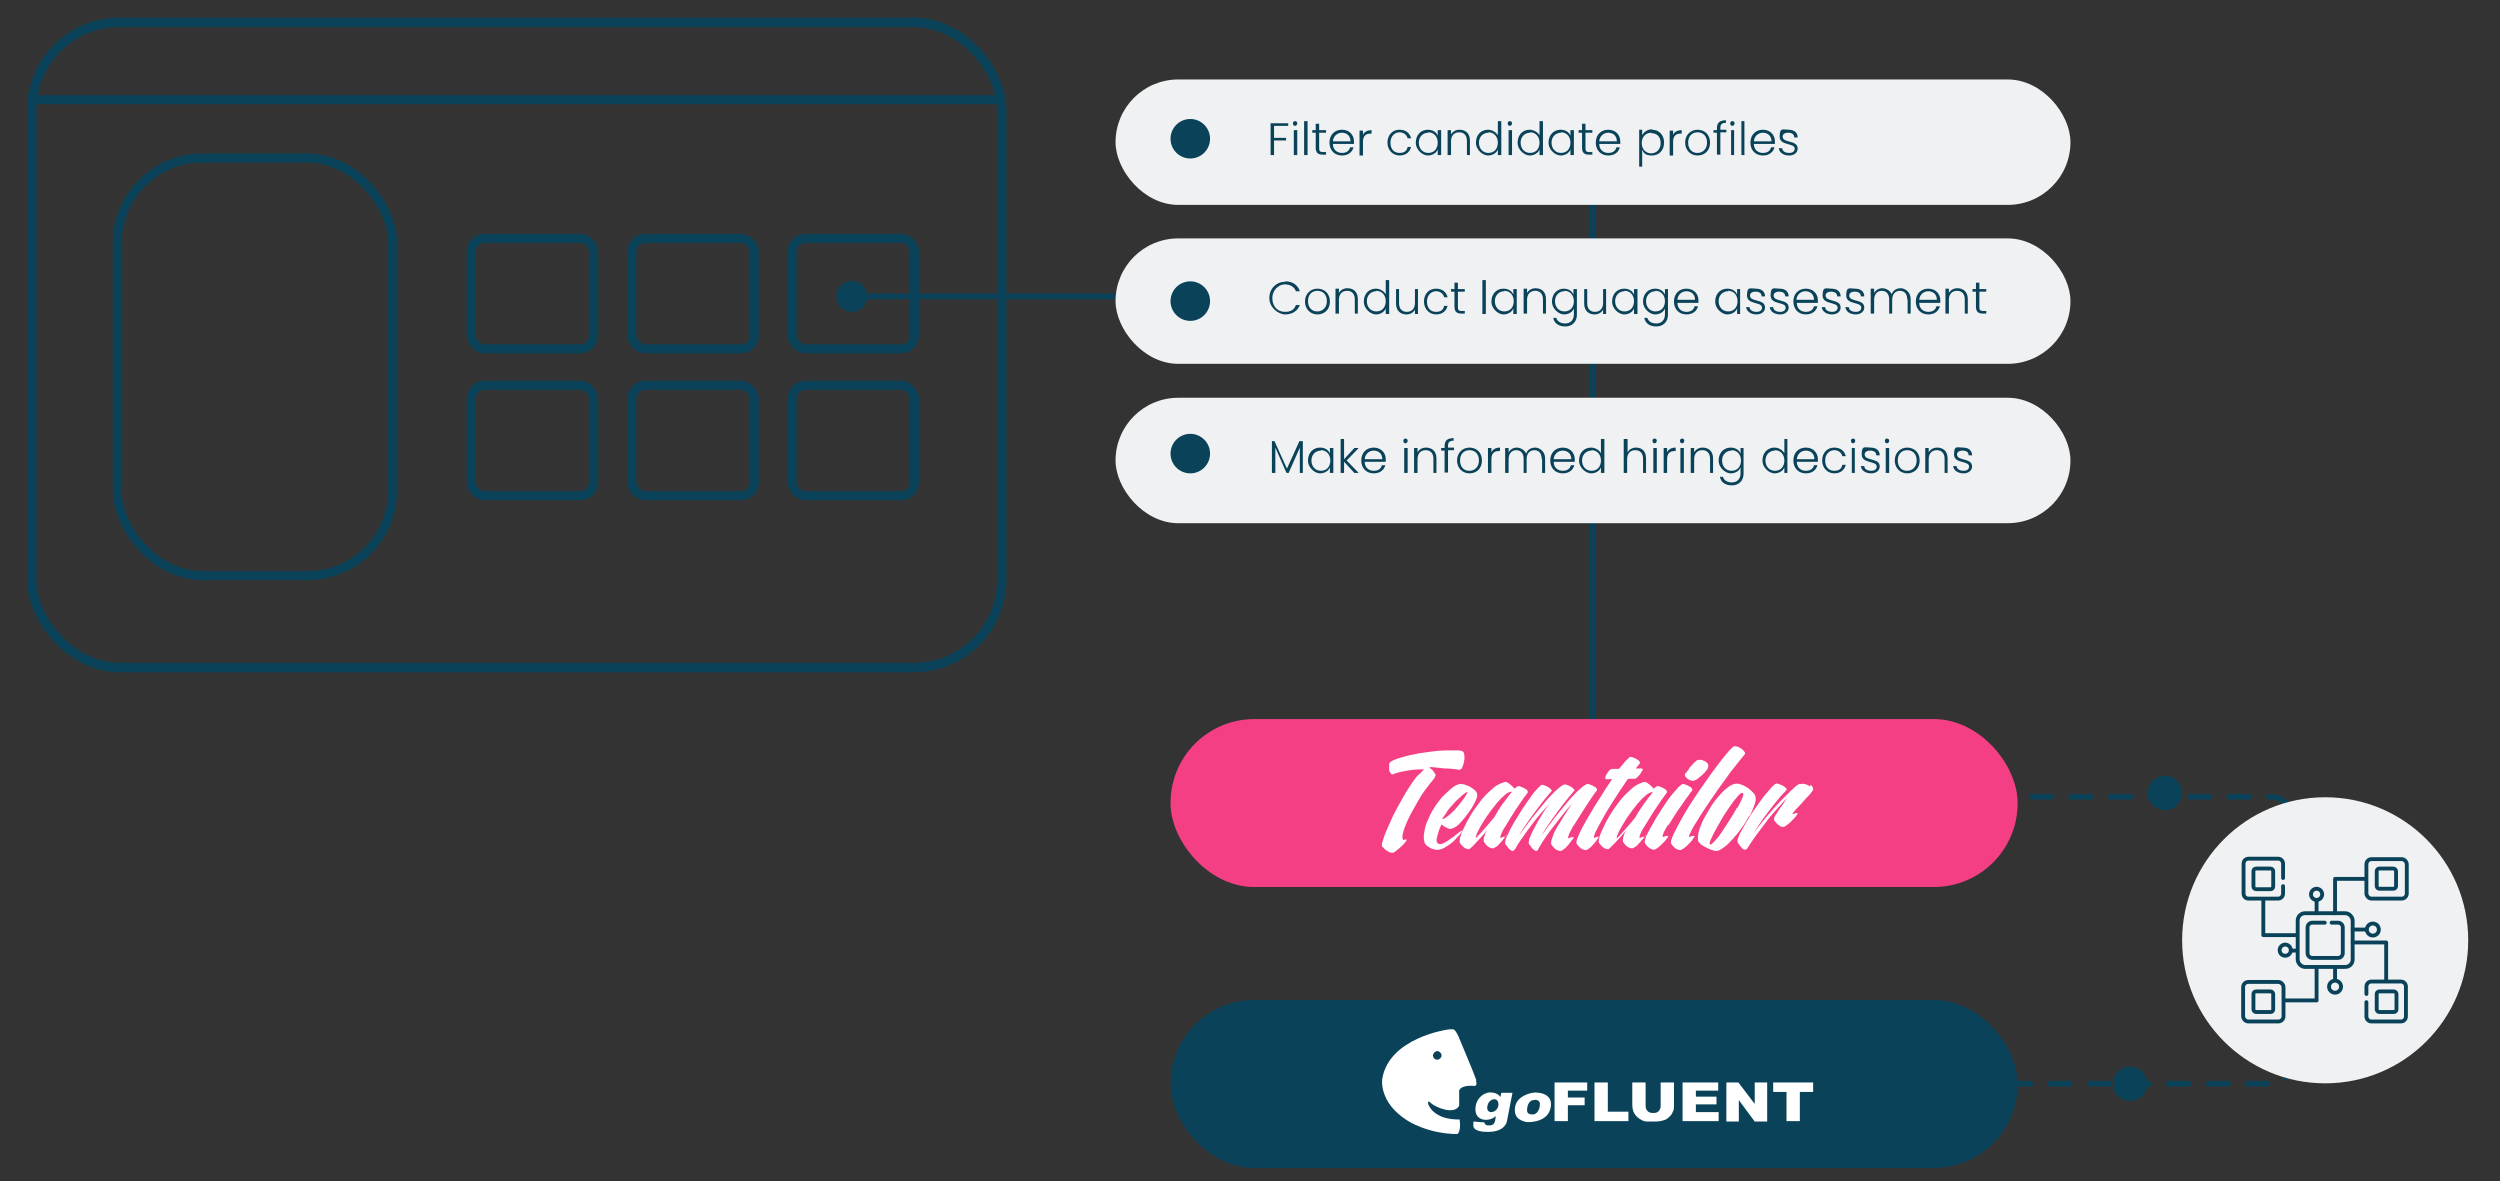 <?xml version="1.0" encoding="UTF-8"?>
<svg id="Layer_1" data-name="Layer 1" xmlns="http://www.w3.org/2000/svg" version="1.1" viewBox="0 0 582 275">
  <rect x="0" y="0" width="582" height="275" fill="#333333" stroke="none"/>
  <defs>
    <style>
      .cls-1 {
        fill: #eff1f2;
      }

      .cls-1, .cls-2, .cls-3, .cls-4 {
        stroke-width: 0px;
      }

      .cls-5 {
        stroke-width: 1.3px;
      }

      .cls-5, .cls-6, .cls-7, .cls-8, .cls-9, .cls-10, .cls-11 {
        fill: none;
        stroke: #0a4259;
      }

      .cls-5, .cls-6, .cls-7, .cls-11 {
        stroke-linecap: round;
        stroke-linejoin: round;
      }

      .cls-2 {
        fill: #f43f85;
      }

      .cls-6, .cls-7 {
        stroke-width: 1.3px;
      }

      .cls-7 {
        stroke-dasharray: 0 0 4.6 4.6;
      }

      .cls-8 {
        stroke-width: 2.1px;
      }

      .cls-8, .cls-9, .cls-10 {
        stroke-miterlimit: 10;
      }

      .cls-9 {
        stroke-width: 2.1px;
      }

      .cls-3 {
        fill: #fff;
      }

      .cls-10 {
        stroke-width: 2.2px;
      }

      .cls-4 {
        fill: #0a4259;
      }

      .cls-11 {
        stroke-width: .9px;
      }
    </style>
  </defs>
  <line class="cls-5" x1="370.8" y1="33.8" x2="370.8" y2="186.7"/>
  <line class="cls-5" x1="198.3" y1="69" x2="422.9" y2="69"/>
  <rect class="cls-4" x="272.5" y="232.8" width="197.2" height="39.1" rx="19.5" ry="19.5"/>
  <circle class="cls-4" cx="504" cy="184.6" r="4"/>
  <circle class="cls-4" cx="495.9" cy="252.3" r="4"/>
  <g>
    <line class="cls-6" x1="438.4" y1="185.5" x2="440.7" y2="185.5"/>
    <path class="cls-7" d="M445.4,185.5h83.3c2.7,0,4.8,2.2,4.8,4.8v57.2c0,2.7-2.2,4.8-4.8,4.8h-102"/>
    <line class="cls-6" x1="424.4" y1="252.3" x2="422" y2="252.3"/>
  </g>
  <circle class="cls-1" cx="541.3" cy="218.9" r="33.3"/>
  <g>
    <g>
      <path class="cls-3" d="M361.9,252h7.6v1.9h-4.5v1.6h3.9v1.8h-3.9v3.7h-3.1v-9.1Z"/>
      <path class="cls-3" d="M371.2,252h3.1v6.8h4.8v2.2h-7.9v-9.1Z"/>
      <path class="cls-3" d="M386.6,252h3.1v5.4c0,.5,0,1-.3,1.5-.2.5-.5.9-.9,1.2-.4.4-.8.6-1.2.7-.6.2-1.3.3-2.2.3s-1,0-1.6,0c-.6,0-1.1-.2-1.4-.4-.4-.2-.7-.4-1.1-.8-.3-.3-.5-.7-.7-1-.2-.6-.3-1.1-.3-1.5v-5.4h3.1v5.5c0,.5.2.9.5,1.2.3.3.7.4,1.3.4s.9-.1,1.2-.4c.3-.3.5-.7.5-1.2v-5.5Z"/>
      <path class="cls-3" d="M391.7,252h8.3v1.9h-5.2v1.4h4.8v1.8h-4.8v1.8h5.3v2.1h-8.4v-9.1Z"/>
      <path class="cls-3" d="M401.8,252h2.9l3.8,5v-5h2.9v9.1h-2.9l-3.7-5v5h-2.9v-9.1Z"/>
      <path class="cls-3" d="M412.7,252h9.4v2.2h-3.1v6.8h-3.1v-6.8h-3.1v-2.2Z"/>
    </g>
    <path class="cls-3" d="M349.5,254.4l-.2,1c-.2-.3-.7-1-2.3-1.1-1.7,0-3.3,1.5-3.5,3.4-.2,1.9.7,2.9,2.3,3,1.7,0,2.4-.9,2.4-.9-.1,1.8-.5,2.2-1.6,2.2-1.1,0-1-.7-1-.7l-2.6-.2v1.1s0,1.3,3.2,1.3c4.2.1,4.6-2.4,4.6-2.4l1.3-6.7h-2.5ZM348.6,258c-.4.7-1.3,1.1-1.9.8-.6-.3-.6-1.2-.2-2,.4-.7,1.2-1.1,1.8-.8.6.3.7,1.3.3,2Z"/>
    <path class="cls-3" d="M356.8,254.4s-3.7.5-4.1,3.4c-.4,2.9,2,3.2,2.6,3.4.7.1,5.1.1,5.7-3.4.7-3.5-3.4-3.6-4.2-3.4ZM357.1,259.4s-1.5.3-1.6-.8c0-2.5,1.5-2.5,1.5-2.5,1.4-.3,1.5.8,1.5.8,0,2.1-1.3,2.5-1.3,2.5Z"/>
    <path class="cls-3" d="M343.7,251.5c-.4-1.3-4.2-10.3-4.2-10.3,0,0-.6-1.3-1-1.5-.4-.2-1.6,0-1.6,0,0,0-13.5,1.9-15.1,11.4,0,0-1,5.5,5.9,9.8,0,0,4.7,3.1,11.6,3.1,0,0,.9-.6.5-3.4,0,0-5.6.4-7.3-3.5,0,0-.3-1.3.6-.3,1,.9,5.4,2.9,6.6.6v-3.2c-.1,0-.2-1.7,3.6-1.4,0,0,.7,0,.3-1.2ZM334.6,246.7c-.6,0-1-.5-1-1s.5-1,1-1,1,.5,1,1-.5,1-1,1Z"/>
  </g>
  <rect class="cls-2" x="272.5" y="167.4" width="197.2" height="39.1" rx="19.5" ry="19.5"/>
  <rect class="cls-10" x="7.4" y="5.2" width="225.8" height="150.2" rx="20.4" ry="20.4"/>
  <line class="cls-9" x1="7.4" y1="23.2" x2="233.2" y2="23.2"/>
  <rect class="cls-9" x="109.7" y="55.5" width="28.5" height="25.7" rx="3.1" ry="3.1"/>
  <rect class="cls-8" x="27.3" y="36.8" width="64.1" height="97.2" rx="19.8" ry="19.8"/>
  <rect class="cls-9" x="109.7" y="89.7" width="28.5" height="25.7" rx="3.1" ry="3.1"/>
  <rect class="cls-9" x="147.1" y="55.5" width="28.5" height="25.7" rx="3.1" ry="3.1"/>
  <rect class="cls-9" x="147.1" y="89.7" width="28.5" height="25.7" rx="3.1" ry="3.1"/>
  <rect class="cls-9" x="184.4" y="55.5" width="28.5" height="25.7" rx="3.1" ry="3.1"/>
  <rect class="cls-9" x="184.4" y="89.7" width="28.5" height="25.7" rx="3.1" ry="3.1"/>
  <circle class="cls-4" cx="198.3" cy="69" r="3.6"/>
  <rect class="cls-1" x="259.7" y="18.5" width="222.3" height="29.2" rx="14.6" ry="14.6"/>
  <rect class="cls-1" x="259.7" y="55.5" width="222.3" height="29.2" rx="14.6" ry="14.6"/>
  <circle class="cls-4" cx="277.1" cy="32.3" r="4.6"/>
  <rect class="cls-1" x="259.7" y="92.6" width="222.3" height="29.2" rx="14.6" ry="14.6"/>
  <g>
    <path class="cls-4" d="M295.9,102.7h.8l2.9,6.4,2.9-6.4h.8v7.4h-.7v-5.9l-2.6,5.9h-.5l-2.6-5.9v5.9h-.8v-7.4Z"/>
    <path class="cls-4" d="M307.3,104.2c1.2,0,2,.6,2.3,1.4v-1.3h.8v5.8h-.8v-1.3c-.3.8-1.2,1.4-2.3,1.4s-2.8-1.2-2.8-3,1.2-3,2.8-3ZM307.5,104.9c-1.2,0-2.2.9-2.2,2.3s.9,2.4,2.2,2.4,2.2-.9,2.2-2.4-1-2.4-2.2-2.4Z"/>
    <path class="cls-4" d="M312.1,102.2h.8v4.7l2.4-2.6h1l-2.8,2.9,2.8,2.9h-1l-2.4-2.6v2.6h-.8v-7.9Z"/>
    <path class="cls-4" d="M319.8,110.2c-1.7,0-2.9-1.2-2.9-3s1.2-3,2.9-3,2.8,1.2,2.8,2.7,0,.4,0,.6h-4.9c0,1.4,1,2.1,2.1,2.1s1.7-.5,1.9-1.3h.8c-.3,1.1-1.2,1.9-2.7,1.9ZM317.7,106.9h4.1c0-1.4-1-2-2-2s-2,.7-2.1,2Z"/>
    <path class="cls-4" d="M326.7,102.6c0-.3.2-.5.5-.5s.5.2.5.5-.2.6-.5.6-.5-.2-.5-.6ZM326.9,104.3h.8v5.8h-.8v-5.8Z"/>
    <path class="cls-4" d="M333.7,106.8c0-1.3-.7-2-1.8-2s-1.9.7-1.9,2.1v3.2h-.8v-5.8h.8v1c.4-.7,1.1-1.1,2-1.1,1.3,0,2.4.8,2.4,2.5v3.4h-.7v-3.3Z"/>
    <path class="cls-4" d="M336.3,104.9h-.8v-.6h.8v-.4c0-1.3.6-1.9,2.1-1.9v.6c-1,0-1.3.4-1.3,1.2v.4h1.4v.6h-1.4v5.2h-.8v-5.2Z"/>
    <path class="cls-4" d="M342.1,110.2c-1.6,0-2.9-1.2-2.9-3s1.3-3,2.9-3,2.9,1.1,2.9,3-1.3,3-2.9,3ZM342.1,109.6c1.1,0,2.2-.8,2.2-2.4s-1-2.4-2.2-2.4-2.2.8-2.2,2.4,1,2.4,2.1,2.4Z"/>
    <path class="cls-4" d="M347.2,110.1h-.8v-5.8h.8v1c.3-.7,1-1.1,2-1.1v.8h-.2c-1,0-1.8.4-1.8,1.9v3.3Z"/>
    <path class="cls-4" d="M358.9,106.8c0-1.3-.7-2-1.7-2s-1.8.7-1.8,2.1v3.2h-.7v-3.3c0-1.3-.7-2-1.7-2s-1.8.7-1.8,2.1v3.2h-.8v-5.8h.8v1c.4-.7,1.1-1.1,1.9-1.1s1.8.5,2.2,1.4c.3-1,1.2-1.4,2.1-1.4s2.3.8,2.3,2.5v3.4h-.7v-3.3Z"/>
    <path class="cls-4" d="M363.8,110.2c-1.7,0-2.9-1.2-2.9-3s1.2-3,2.9-3,2.8,1.2,2.8,2.7,0,.4,0,.6h-4.9c0,1.4,1,2.1,2.1,2.1s1.7-.5,1.9-1.3h.8c-.3,1.1-1.2,1.9-2.7,1.9ZM361.7,106.9h4.1c0-1.4-1-2-2-2s-2,.7-2.1,2Z"/>
    <path class="cls-4" d="M370.4,104.2c1,0,1.9.6,2.3,1.3v-3.3h.8v7.9h-.8v-1.3c-.3.8-1.2,1.4-2.3,1.4s-2.8-1.2-2.8-3,1.2-3,2.8-3ZM370.5,104.9c-1.2,0-2.2.9-2.2,2.3s.9,2.4,2.2,2.4,2.2-.9,2.2-2.4-1-2.4-2.2-2.4Z"/>
    <path class="cls-4" d="M378.1,102.2h.8v3.1c.4-.7,1.1-1.1,2-1.1,1.3,0,2.3.8,2.3,2.5v3.4h-.7v-3.3c0-1.3-.7-2-1.8-2s-1.9.7-1.9,2.1v3.2h-.8v-7.9Z"/>
    <path class="cls-4" d="M384.7,102.6c0-.3.2-.5.5-.5s.5.2.5.5-.2.6-.5.6-.5-.2-.5-.6ZM384.9,104.3h.8v5.8h-.8v-5.8Z"/>
    <path class="cls-4" d="M388.1,110.1h-.8v-5.8h.8v1c.3-.7,1-1.1,2-1.1v.8h-.2c-1,0-1.8.4-1.8,1.9v3.3Z"/>
    <path class="cls-4" d="M391.1,102.6c0-.3.2-.5.5-.5s.5.2.5.5-.2.6-.5.6-.5-.2-.5-.6ZM391.2,104.3h.8v5.8h-.8v-5.8Z"/>
    <path class="cls-4" d="M398.1,106.8c0-1.3-.7-2-1.8-2s-1.9.7-1.9,2.1v3.2h-.8v-5.8h.8v1c.4-.7,1.1-1.1,2-1.1,1.3,0,2.4.8,2.4,2.5v3.4h-.7v-3.3Z"/>
    <path class="cls-4" d="M402.9,104.2c1.2,0,2,.6,2.3,1.4v-1.3h.7v6c0,1.6-1.1,2.7-2.7,2.7s-2.6-.8-2.8-2h.7c.2.8,1,1.3,2.1,1.3s2-.7,2-2.1v-1.4c-.3.8-1.2,1.4-2.3,1.4s-2.8-1.2-2.8-3,1.2-3,2.8-3ZM403.1,104.9c-1.2,0-2.2.9-2.2,2.3s.9,2.4,2.2,2.4,2.2-.9,2.2-2.4-1-2.4-2.2-2.4Z"/>
    <path class="cls-4" d="M413.1,104.2c1,0,1.9.6,2.3,1.3v-3.3h.7v7.9h-.7v-1.3c-.3.8-1.2,1.4-2.3,1.4s-2.8-1.2-2.8-3,1.2-3,2.8-3ZM413.2,104.9c-1.2,0-2.2.9-2.2,2.3s.9,2.4,2.2,2.4,2.2-.9,2.2-2.4-1-2.4-2.2-2.4Z"/>
    <path class="cls-4" d="M420.4,110.2c-1.7,0-2.9-1.2-2.9-3s1.2-3,2.9-3,2.8,1.2,2.8,2.7,0,.4,0,.6h-4.9c0,1.4,1,2.1,2.1,2.1s1.7-.5,1.9-1.3h.8c-.3,1.1-1.2,1.9-2.7,1.9ZM418.3,106.9h4.1c0-1.4-1-2-2-2s-2,.7-2.1,2Z"/>
    <path class="cls-4" d="M427,104.2c1.5,0,2.4.8,2.7,2h-.8c-.2-.8-.9-1.4-1.9-1.4s-2.1.8-2.1,2.4.9,2.4,2.1,2.4,1.7-.5,1.9-1.4h.8c-.3,1.2-1.2,2-2.7,2s-2.8-1.2-2.8-3,1.2-3,2.8-3Z"/>
    <path class="cls-4" d="M430.9,102.6c0-.3.2-.5.5-.5s.5.2.5.5-.2.6-.5.6-.5-.2-.5-.6ZM431.1,104.3h.7v5.8h-.7v-5.8Z"/>
    <path class="cls-4" d="M435.6,110.2c-1.3,0-2.3-.7-2.4-1.7h.8c0,.6.6,1.1,1.6,1.1s1.3-.5,1.3-1c0-1.4-3.5-.6-3.5-2.8s.8-1.6,2.1-1.6,2.1.7,2.1,1.8h-.8c0-.7-.5-1.1-1.4-1.1s-1.3.4-1.3.9c0,1.6,3.5.7,3.5,2.8,0,.9-.8,1.6-2,1.6Z"/>
    <path class="cls-4" d="M438.8,102.6c0-.3.2-.5.5-.5s.5.2.5.5-.2.6-.5.6-.5-.2-.5-.6ZM439,104.3h.8v5.8h-.8v-5.8Z"/>
    <path class="cls-4" d="M444,110.2c-1.6,0-2.9-1.2-2.9-3s1.3-3,2.9-3,2.9,1.1,2.9,3-1.3,3-2.9,3ZM444,109.6c1.1,0,2.2-.8,2.2-2.4s-1-2.4-2.2-2.4-2.2.8-2.2,2.4,1,2.4,2.1,2.4Z"/>
    <path class="cls-4" d="M452.7,106.8c0-1.3-.7-2-1.8-2s-1.9.7-1.9,2.1v3.2h-.8v-5.8h.8v1c.4-.7,1.1-1.1,2-1.1,1.3,0,2.4.8,2.4,2.5v3.4h-.7v-3.3Z"/>
    <path class="cls-4" d="M457.1,110.2c-1.3,0-2.3-.7-2.4-1.7h.8c0,.6.6,1.1,1.6,1.1s1.3-.5,1.3-1c0-1.4-3.5-.6-3.5-2.8s.8-1.6,2.1-1.6,2.1.7,2.1,1.8h-.8c0-.7-.5-1.1-1.4-1.1s-1.3.4-1.3.9c0,1.6,3.5.7,3.5,2.8,0,.9-.8,1.6-2,1.6Z"/>
  </g>
  <circle class="cls-4" cx="277.1" cy="70.1" r="4.6"/>
  <circle class="cls-4" cx="277.1" cy="105.6" r="4.6"/>
  <g>
    <path class="cls-4" d="M295.9,28.7h4v.6h-3.3v2.8h2.8v.6h-2.8v3.4h-.8v-7.5Z"/>
    <path class="cls-4" d="M301,28.7c0-.3.2-.5.5-.5s.5.2.5.5-.2.6-.5.6-.5-.2-.5-.6ZM301.2,30.3h.8v5.8h-.8v-5.8Z"/>
    <path class="cls-4" d="M303.6,28.2h.8v7.9h-.8v-7.9Z"/>
    <path class="cls-4" d="M306.3,30.9h-.8v-.6h.8v-1.5h.8v1.5h1.6v.6h-1.6v3.6c0,.7.2.9.9.9h.7v.6h-.8c-1,0-1.6-.4-1.6-1.6v-3.6Z"/>
    <path class="cls-4" d="M312.4,36.2c-1.7,0-2.9-1.2-2.9-3s1.2-3,2.9-3,2.8,1.2,2.8,2.7,0,.4,0,.6h-4.9c0,1.4,1,2.1,2.1,2.1s1.7-.5,1.9-1.3h.8c-.3,1.1-1.2,1.9-2.7,1.9ZM310.3,32.9h4.1c0-1.4-1-2-2-2s-2,.7-2.1,2Z"/>
    <path class="cls-4" d="M317.3,36.2h-.8v-5.8h.8v1c.3-.7,1-1.1,2-1.1v.8h-.2c-1,0-1.8.4-1.8,1.9v3.3Z"/>
    <path class="cls-4" d="M325.8,30.2c1.5,0,2.4.8,2.7,2h-.8c-.2-.8-.9-1.4-1.9-1.4s-2.1.8-2.1,2.4.9,2.4,2.1,2.4,1.7-.5,1.9-1.4h.8c-.3,1.2-1.2,2-2.7,2s-2.8-1.2-2.8-3,1.2-3,2.8-3Z"/>
    <path class="cls-4" d="M332.4,30.2c1.2,0,2,.6,2.3,1.4v-1.3h.8v5.8h-.8v-1.3c-.3.8-1.2,1.4-2.3,1.4s-2.8-1.2-2.8-3,1.2-3,2.8-3ZM332.5,30.9c-1.2,0-2.2.9-2.2,2.3s.9,2.4,2.2,2.4,2.2-.9,2.2-2.4-1-2.4-2.2-2.4Z"/>
    <path class="cls-4" d="M341.5,32.8c0-1.3-.7-2-1.8-2s-1.9.7-1.9,2.1v3.2h-.8v-5.8h.8v1c.4-.7,1.1-1.1,2-1.1,1.3,0,2.4.8,2.4,2.5v3.4h-.7v-3.3Z"/>
    <path class="cls-4" d="M346.4,30.2c1,0,1.9.6,2.3,1.3v-3.3h.8v7.9h-.8v-1.3c-.3.8-1.2,1.4-2.3,1.4s-2.8-1.2-2.8-3,1.2-3,2.8-3ZM346.5,30.9c-1.2,0-2.2.9-2.2,2.3s.9,2.4,2.2,2.4,2.2-.9,2.2-2.4-1-2.4-2.2-2.4Z"/>
    <path class="cls-4" d="M351,28.7c0-.3.2-.5.5-.5s.5.2.5.5-.2.6-.5.6-.5-.2-.5-.6ZM351.2,30.3h.8v5.8h-.8v-5.8Z"/>
    <path class="cls-4" d="M356.1,30.2c1,0,1.9.6,2.3,1.3v-3.3h.8v7.9h-.8v-1.3c-.3.8-1.2,1.4-2.3,1.4s-2.8-1.2-2.8-3,1.2-3,2.8-3ZM356.2,30.9c-1.2,0-2.2.9-2.2,2.3s.9,2.4,2.2,2.4,2.2-.9,2.2-2.4-1-2.4-2.2-2.4Z"/>
    <path class="cls-4" d="M363.3,30.2c1.2,0,2,.6,2.3,1.4v-1.3h.8v5.8h-.8v-1.3c-.3.8-1.2,1.4-2.3,1.4s-2.8-1.2-2.8-3,1.2-3,2.8-3ZM363.4,30.9c-1.2,0-2.2.9-2.2,2.3s.9,2.4,2.2,2.4,2.2-.9,2.2-2.4-1-2.4-2.2-2.4Z"/>
    <path class="cls-4" d="M368.3,30.9h-.8v-.6h.8v-1.5h.8v1.5h1.6v.6h-1.6v3.6c0,.7.2.9.9.9h.7v.6h-.8c-1,0-1.6-.4-1.6-1.6v-3.6Z"/>
    <path class="cls-4" d="M374.4,36.2c-1.7,0-2.9-1.2-2.9-3s1.2-3,2.9-3,2.8,1.2,2.8,2.7,0,.4,0,.6h-4.9c0,1.4,1,2.1,2.1,2.1s1.7-.5,1.9-1.3h.8c-.3,1.1-1.2,1.9-2.7,1.9ZM372.3,32.9h4.1c0-1.4-1-2-2-2s-2,.7-2.1,2Z"/>
    <path class="cls-4" d="M384.6,30.2c1.6,0,2.8,1.2,2.8,3s-1.2,3-2.8,3-2-.6-2.3-1.4v4h-.7v-8.6h.7v1.3c.3-.7,1.2-1.4,2.3-1.4ZM384.4,30.9c-1.2,0-2.2.9-2.2,2.4s1,2.4,2.2,2.4,2.2-.9,2.2-2.4-.9-2.3-2.2-2.3Z"/>
    <path class="cls-4" d="M389.5,36.2h-.8v-5.8h.8v1c.3-.7,1-1.1,2-1.1v.8h-.2c-1,0-1.8.4-1.8,1.9v3.3Z"/>
    <path class="cls-4" d="M395.2,36.2c-1.6,0-2.9-1.2-2.9-3s1.3-3,2.9-3,2.9,1.1,2.9,3-1.3,3-2.9,3ZM395.2,35.6c1.1,0,2.2-.8,2.2-2.4s-1-2.4-2.2-2.4-2.2.8-2.2,2.4,1,2.4,2.1,2.4Z"/>
    <path class="cls-4" d="M399.7,30.9h-.8v-.6h.8v-.4c0-1.3.6-1.9,2.1-1.9v.6c-1,0-1.3.4-1.3,1.2v.4h1.4v.6h-1.4v5.2h-.8v-5.2Z"/>
    <path class="cls-4" d="M402.8,28.7c0-.3.2-.5.5-.5s.5.2.5.5-.2.6-.5.6-.5-.2-.5-.6ZM403,30.3h.7v5.8h-.7v-5.8Z"/>
    <path class="cls-4" d="M405.4,28.2h.7v7.9h-.7v-7.9Z"/>
    <path class="cls-4" d="M410.4,36.2c-1.7,0-2.9-1.2-2.9-3s1.2-3,2.9-3,2.8,1.2,2.8,2.7,0,.4,0,.6h-4.9c0,1.4,1,2.1,2.1,2.1s1.7-.5,1.9-1.3h.8c-.3,1.1-1.2,1.9-2.7,1.9ZM408.3,32.9h4.1c0-1.4-1-2-2-2s-2,.7-2.1,2Z"/>
    <path class="cls-4" d="M416.5,36.2c-1.3,0-2.3-.7-2.4-1.7h.8c0,.6.6,1.1,1.6,1.1s1.3-.5,1.3-1c0-1.4-3.5-.6-3.5-2.8s.8-1.6,2.1-1.6,2.1.7,2.1,1.8h-.8c0-.7-.5-1.1-1.4-1.1s-1.3.4-1.3.9c0,1.6,3.5.7,3.5,2.8,0,.9-.8,1.6-2,1.6Z"/>
  </g>
  <g>
    <path class="cls-4" d="M299.2,65.5c1.7,0,2.9.8,3.4,2.3h-.9c-.4-1-1.3-1.6-2.6-1.6s-2.9,1.2-2.9,3.2,1.3,3.2,2.9,3.2,2.2-.6,2.6-1.6h.9c-.5,1.4-1.8,2.2-3.4,2.2s-3.7-1.6-3.7-3.8,1.6-3.8,3.7-3.8Z"/>
    <path class="cls-4" d="M306.7,73.2c-1.6,0-2.9-1.2-2.9-3s1.3-3,2.9-3,2.9,1.1,2.9,3-1.3,3-2.9,3ZM306.7,72.5c1.1,0,2.2-.8,2.2-2.4s-1-2.4-2.2-2.4-2.2.8-2.2,2.4,1,2.4,2.1,2.4Z"/>
    <path class="cls-4" d="M315.4,69.7c0-1.3-.7-2-1.8-2s-1.9.7-1.9,2.1v3.2h-.8v-5.8h.8v1c.4-.7,1.1-1.1,2-1.1,1.3,0,2.4.8,2.4,2.5v3.4h-.7v-3.3Z"/>
    <path class="cls-4" d="M320.3,67.2c1,0,1.9.6,2.3,1.3v-3.3h.8v7.9h-.8v-1.3c-.3.8-1.2,1.4-2.3,1.4s-2.8-1.2-2.8-3,1.2-3,2.8-3ZM320.4,67.8c-1.2,0-2.2.9-2.2,2.3s.9,2.4,2.2,2.4,2.2-.9,2.2-2.4-1-2.4-2.2-2.4Z"/>
    <path class="cls-4" d="M330.1,73.1h-.7v-1c-.4.7-1.1,1.1-2,1.1-1.3,0-2.4-.8-2.4-2.5v-3.4h.7v3.3c0,1.3.7,2,1.8,2s1.9-.7,1.9-2.1v-3.2h.7v5.8Z"/>
    <path class="cls-4" d="M334.3,67.2c1.5,0,2.4.8,2.7,2h-.8c-.2-.8-.9-1.4-1.9-1.4s-2.1.8-2.1,2.4.9,2.4,2.1,2.4,1.7-.5,1.9-1.4h.8c-.3,1.2-1.2,2-2.7,2s-2.8-1.2-2.8-3,1.2-3,2.8-3Z"/>
    <path class="cls-4" d="M338.6,67.9h-.8v-.6h.8v-1.5h.8v1.5h1.6v.6h-1.6v3.6c0,.7.2.9.9.9h.7v.6h-.8c-1,0-1.6-.4-1.6-1.6v-3.6Z"/>
    <path class="cls-4" d="M345.1,65.2h.8v7.9h-.8v-7.9Z"/>
    <path class="cls-4" d="M350,67.2c1.2,0,2,.6,2.3,1.4v-1.3h.8v5.8h-.8v-1.3c-.3.8-1.2,1.4-2.3,1.4s-2.8-1.2-2.8-3,1.2-3,2.8-3ZM350.2,67.8c-1.2,0-2.2.9-2.2,2.3s.9,2.4,2.2,2.4,2.2-.9,2.2-2.4-1-2.4-2.2-2.4Z"/>
    <path class="cls-4" d="M359.2,69.7c0-1.3-.7-2-1.8-2s-1.9.7-1.9,2.1v3.2h-.8v-5.8h.8v1c.4-.7,1.1-1.1,2-1.1,1.3,0,2.4.8,2.4,2.5v3.4h-.7v-3.3Z"/>
    <path class="cls-4" d="M364,67.2c1.2,0,2,.6,2.3,1.4v-1.3h.8v6c0,1.6-1.1,2.7-2.7,2.7s-2.6-.8-2.8-2h.7c.2.8,1,1.3,2.1,1.3s2-.7,2-2.1v-1.4c-.3.8-1.2,1.4-2.3,1.4s-2.8-1.2-2.8-3,1.2-3,2.8-3ZM364.2,67.8c-1.2,0-2.2.9-2.2,2.3s.9,2.4,2.2,2.4,2.2-.9,2.2-2.4-1-2.4-2.2-2.4Z"/>
    <path class="cls-4" d="M373.9,73.1h-.7v-1c-.4.7-1.1,1.1-2,1.1-1.3,0-2.4-.8-2.4-2.5v-3.4h.7v3.3c0,1.3.7,2,1.8,2s1.9-.7,1.9-2.1v-3.2h.7v5.8Z"/>
    <path class="cls-4" d="M378.1,67.2c1.2,0,2,.6,2.3,1.4v-1.3h.8v5.8h-.8v-1.3c-.3.8-1.2,1.4-2.3,1.4s-2.8-1.2-2.8-3,1.2-3,2.8-3ZM378.2,67.8c-1.2,0-2.2.9-2.2,2.3s.9,2.4,2.2,2.4,2.2-.9,2.2-2.4-1-2.4-2.2-2.4Z"/>
    <path class="cls-4" d="M385.3,67.2c1.2,0,2,.6,2.3,1.4v-1.3h.7v6c0,1.6-1.1,2.7-2.7,2.7s-2.6-.8-2.8-2h.7c.2.8,1,1.3,2.1,1.3s2-.7,2-2.1v-1.4c-.3.8-1.2,1.4-2.3,1.4s-2.8-1.2-2.8-3,1.2-3,2.8-3ZM385.4,67.8c-1.2,0-2.2.9-2.2,2.3s.9,2.4,2.2,2.4,2.2-.9,2.2-2.4-1-2.4-2.2-2.4Z"/>
    <path class="cls-4" d="M392.6,73.2c-1.7,0-2.9-1.2-2.9-3s1.2-3,2.9-3,2.8,1.2,2.8,2.7,0,.4,0,.6h-4.9c0,1.4,1,2.1,2.1,2.1s1.7-.5,1.9-1.3h.8c-.3,1.1-1.2,1.9-2.7,1.9ZM390.5,69.8h4.1c0-1.4-1-2-2-2s-2,.7-2.1,2Z"/>
    <path class="cls-4" d="M402.1,67.2c1.2,0,2,.6,2.3,1.4v-1.3h.7v5.8h-.7v-1.3c-.3.8-1.2,1.4-2.3,1.4s-2.8-1.2-2.8-3,1.2-3,2.8-3ZM402.3,67.8c-1.2,0-2.2.9-2.2,2.3s.9,2.4,2.2,2.4,2.2-.9,2.2-2.4-1-2.4-2.2-2.4Z"/>
    <path class="cls-4" d="M408.9,73.2c-1.3,0-2.3-.7-2.4-1.7h.8c0,.6.6,1.1,1.6,1.1s1.3-.5,1.3-1c0-1.4-3.5-.6-3.5-2.8s.8-1.6,2.1-1.6,2.1.7,2.1,1.8h-.8c0-.7-.5-1.1-1.4-1.1s-1.3.4-1.3.9c0,1.6,3.5.7,3.5,2.8,0,.9-.8,1.6-2,1.6Z"/>
    <path class="cls-4" d="M414.4,73.2c-1.3,0-2.3-.7-2.4-1.7h.8c0,.6.6,1.1,1.6,1.1s1.3-.5,1.3-1c0-1.4-3.5-.6-3.5-2.8s.8-1.6,2.1-1.6,2.1.7,2.1,1.8h-.8c0-.7-.5-1.1-1.4-1.1s-1.3.4-1.3.9c0,1.6,3.5.7,3.5,2.8,0,.9-.8,1.6-2,1.6Z"/>
    <path class="cls-4" d="M420.4,73.2c-1.7,0-2.9-1.2-2.9-3s1.2-3,2.9-3,2.8,1.2,2.8,2.7,0,.4,0,.6h-4.9c0,1.4,1,2.1,2.1,2.1s1.7-.5,1.9-1.3h.8c-.3,1.1-1.2,1.9-2.7,1.9ZM418.2,69.8h4.1c0-1.4-1-2-2-2s-2,.7-2.1,2Z"/>
    <path class="cls-4" d="M426.5,73.2c-1.3,0-2.3-.7-2.4-1.7h.8c0,.6.6,1.1,1.6,1.1s1.3-.5,1.3-1c0-1.4-3.5-.6-3.5-2.8s.8-1.6,2.1-1.6,2.1.7,2.1,1.8h-.8c0-.7-.5-1.1-1.4-1.1s-1.3.4-1.3.9c0,1.6,3.5.7,3.5,2.8,0,.9-.8,1.6-2,1.6Z"/>
    <path class="cls-4" d="M432,73.2c-1.3,0-2.3-.7-2.4-1.7h.8c0,.6.6,1.1,1.6,1.1s1.3-.5,1.3-1c0-1.4-3.5-.6-3.5-2.8s.8-1.6,2.1-1.6,2.1.7,2.1,1.8h-.8c0-.7-.5-1.1-1.4-1.1s-1.3.4-1.3.9c0,1.6,3.5.7,3.5,2.8,0,.9-.8,1.6-2,1.6Z"/>
    <path class="cls-4" d="M444,69.7c0-1.3-.7-2-1.7-2s-1.8.7-1.8,2.1v3.2h-.7v-3.3c0-1.3-.7-2-1.7-2s-1.8.7-1.8,2.1v3.2h-.8v-5.8h.8v1c.4-.7,1.1-1.1,1.9-1.1s1.8.5,2.2,1.4c.3-1,1.2-1.4,2.1-1.4s2.3.8,2.3,2.5v3.4h-.7v-3.3Z"/>
    <path class="cls-4" d="M448.9,73.2c-1.7,0-2.9-1.2-2.9-3s1.2-3,2.9-3,2.8,1.2,2.8,2.7,0,.4,0,.6h-4.9c0,1.4,1,2.1,2.1,2.1s1.7-.5,1.9-1.3h.8c-.3,1.1-1.2,1.9-2.7,1.9ZM446.8,69.8h4.1c0-1.4-1-2-2-2s-2,.7-2.1,2Z"/>
    <path class="cls-4" d="M457.4,69.7c0-1.3-.7-2-1.8-2s-1.9.7-1.9,2.1v3.2h-.8v-5.8h.8v1c.4-.7,1.1-1.1,2-1.1,1.3,0,2.4.8,2.4,2.5v3.4h-.7v-3.3Z"/>
    <path class="cls-4" d="M460,67.9h-.8v-.6h.8v-1.5h.8v1.5h1.6v.6h-1.6v3.6c0,.7.2.9.9.9h.7v.6h-.8c-1,0-1.6-.4-1.6-1.6v-3.6Z"/>
  </g>
  <g>
    <rect class="cls-11" x="534.9" y="212.6" width="12.8" height="12.5" rx="1.7" ry="1.7"/>
    <rect class="cls-11" x="550.9" y="200" width="9.4" height="9.2" rx="1.2" ry="1.2"/>
    <rect class="cls-11" x="522.2" y="228.6" width="9.4" height="9.2" rx="1.2" ry="1.2"/>
    <rect class="cls-11" x="553.3" y="202.2" width="4.5" height="4.7" rx=".6" ry=".6"/>
    <rect class="cls-11" x="524.6" y="202.2" width="4.6" height="4.8" rx=".6" ry=".6"/>
    <rect class="cls-11" x="524.6" y="230.8" width="4.6" height="4.8" rx=".6" ry=".6"/>
    <path class="cls-11" d="M531.5,206.3v1.7c0,.7-.5,1.2-1.2,1.2h-6.8c-.7,0-1.2-.5-1.2-1.2v-6.9c0-.7.5-1.2,1.2-1.2h6.8c.7,0,1.2.5,1.2,1.2v3.3"/>
    <rect class="cls-11" x="553.3" y="230.8" width="4.6" height="4.8" rx=".6" ry=".6"/>
    <path class="cls-11" d="M550.9,231.4v-1.7c0-.7.5-1.2,1.2-1.2h6.8c.7,0,1.2.5,1.2,1.2v6.9c0,.7-.5,1.2-1.2,1.2h-6.8c-.7,0-1.2-.5-1.2-1.2v-3.3"/>
    <path class="cls-11" d="M542.8,214.8h1.5c.6,0,1.1.5,1.1,1.1v6c0,.6-.5,1.1-1.1,1.1h-6c-.6,0-1.1-.5-1.1-1.1v-6c0-.6.5-1.1,1.1-1.1h2.9"/>
    <circle class="cls-11" cx="532" cy="221.2" r="1.3"/>
    <circle class="cls-11" cx="539.3" cy="208.2" r="1.3"/>
    <circle class="cls-11" cx="543.6" cy="229.7" r="1.4"/>
    <circle class="cls-11" cx="552.4" cy="216.4" r="1.4"/>
    <line class="cls-11" x1="547.7" y1="216.4" x2="550.7" y2="216.4"/>
    <polyline class="cls-11" points="547.7 219.4 555.5 219.4 555.5 228.3"/>
    <polyline class="cls-11" points="534.8 217.7 526.9 217.7 526.9 209.5"/>
    <polyline class="cls-11" points="550.7 204.6 543.6 204.6 543.6 212.6"/>
    <polyline class="cls-11" points="531.8 232.9 539.3 232.9 539.3 225.1"/>
    <line class="cls-11" x1="543.6" y1="225.2" x2="543.6" y2="228.1"/>
    <line class="cls-11" x1="539.3" y1="209.5" x2="539.3" y2="212.6"/>
    <line class="cls-11" x1="533.3" y1="221.3" x2="534.5" y2="221.3"/>
  </g>
  <g>
    <path class="cls-3" d="M372.3,194.8c0,0-.2,0-.4,0-.2,0-.3.1-.5.2-.2,0-.3.1-.3,0-.1-.1,0-.6.4-1.4.4-.9,1-1.9,1.7-3.2.7-1.3,1.6-2.7,2.6-4.3,1-1.6,2.1-3.2,3.2-4.8h1.3c.4,0,.7-.1.9-.4.3-.3.5-.5.7-.8.2-.3.3-.6.5-.8.1-.3,0-.4-.4-.4h-1.2l.9-1.1c.1-.2.1-.4,0-.5s-.3-.4-.6-.5c-.3-.2-.5-.3-.8-.4-.3-.1-.5-.2-.7-.2s-.5.3-1,.8c-.5.5-1,1.2-1.7,2h-1.3c-.4,0-.7.1-.9.3-.2.2-.4.5-.6.8-.2.3-.3.6-.4.9,0,.3,0,.4.4.4h1.2c-.9,1.3-1.9,2.8-2.8,4.3-1,1.5-1.9,3-2.7,4.4-.8,1.4-1.5,2.6-2,3.7-.5,1.1-.8,1.8-.8,2.2s0,.4.2.6.3.5.5.6c.2.2.4.4.7.5.2.1.5.2.7.2s.4,0,.7-.3c.3-.2.6-.4.8-.7.3-.3.6-.6.8-.9.3-.3.5-.7.7-1,.2-.2.2-.4.1-.4Z"/>
    <path class="cls-3" d="M350.5,194.8c0,0-.2,0-.4,0-.2,0-.4.1-.5.2-.2,0-.3.1-.3,0-.1-.1,0-.4.2-.9.2-.5.5-1.1,1-1.8.4-.7.9-1.5,1.4-2.3.5-.8,1-1.6,1.5-2.3s.9-1.4,1.3-1.9c.4-.6.7-.9.9-1.2.1-.2.1-.3,0-.5-.1-.2-.3-.4-.6-.5-.3-.2-.5-.3-.8-.4-.3-.1-.5-.2-.7-.2s-.5.2-.9.6c-.2-.2-.3-.3-.6-.6-.2-.2-.4-.4-.6-.5-.2-.2-.4-.3-.6-.4s-.4-.1-.6,0c-.8.2-1.6.6-2.4,1.2-.8.7-1.6,1.4-2.4,2.3-.8.9-1.5,1.9-2.2,2.9s-1.3,2.1-1.8,3c-.5,1-.9,1.9-1.2,2.6-.3.8-.4,1.4-.4,1.7s0,.4.2.6c.1.2.3.4.5.6.2.2.4.4.7.5.2.1.5.2.7.2s.3-.1.6-.4c.3-.2.6-.6,1-1,.4-.4.8-.9,1.3-1.4.5-.5,1-1.1,1.4-1.7-.3.5-.5,1-.6,1.4-.2.4-.2.8-.2,1s0,.4.2.6c.1.2.3.4.5.6.2.2.4.4.7.5.2.1.5.2.7.2s.4-.1.7-.3c.3-.2.6-.4.8-.7.3-.3.6-.6.8-.9s.5-.6.7-.9c.2-.2.2-.4.1-.4ZM347.9,190.2c-.5.6-1,1.2-1.5,1.8s-1,1.1-1.4,1.6c-.4.5-.8.8-1,1.1-.3.3-.4.4-.4.4-.1-.1,0-.4.2-1,.3-.6.6-1.3,1.1-2.1.5-.8,1-1.7,1.7-2.6.6-.9,1.3-1.7,1.9-2.5.7-.8,1.3-1.4,1.9-1.9.6-.5,1.1-.7,1.6-.7-.6.7-1.2,1.6-2,2.6s-1.4,2.1-2.1,3.3Z"/>
    <path class="cls-3" d="M366.3,192.3c.5-.8,1-1.6,1.5-2.4.6-.9,1.1-1.7,1.6-2.5.5-.8,1-1.5,1.4-2.1.4-.6.7-1,.9-1.2.1-.1.1-.3,0-.5-.1-.2-.3-.4-.6-.5-.3-.2-.5-.3-.8-.4-.3-.1-.5-.2-.7-.2h0c-.3,0-.9.4-1.7,1.1-.8.7-1.8,1.7-2.8,2.9-1,1.2-2.1,2.5-3.2,3.9-1.1,1.4-2.1,2.8-3,4.1.7-1.3,1.5-2.5,2.3-3.6.8-1.1,1.5-2.1,2.2-3,.7-.9,1.3-1.7,1.8-2.3.5-.6.9-1.1,1.2-1.4.2-.1.2-.3,0-.5-.2-.2-.4-.4-.6-.5-.3-.2-.6-.3-.8-.4-.3-.1-.5-.2-.7-.2-.3,0-.9.4-1.7,1.1-.8.7-1.8,1.7-2.8,2.9s-2.1,2.5-3.2,3.9c-1.1,1.4-2.1,2.8-3,4.1.7-1.3,1.5-2.5,2.3-3.6.8-1.1,1.5-2.1,2.2-3,.7-.9,1.3-1.7,1.8-2.3.5-.6.9-1.1,1.2-1.4.2-.1.2-.3,0-.5-.2-.2-.4-.4-.6-.5-.3-.2-.5-.3-.8-.4-.3-.1-.5-.2-.7-.2s-.5.3-1,.8-1.1,1.2-1.7,2.1c-.6.9-1.3,1.8-2,2.9-.7,1.1-1.3,2.1-1.9,3.1-.6,1-1,1.9-1.4,2.7s-.6,1.4-.6,1.8,0,.4.3.7c.2.3.4.6.6.8s.5.4.7.5c.2,0,.4,0,.5-.2,0-.1.1-.2.2-.2.4-.7.9-1.6,1.6-2.5.6-.9,1.3-1.9,2-2.8s1.4-1.9,2.2-2.8c.8-.9,1.5-1.7,2.1-2.4-.6.9-1.2,1.7-1.7,2.6-.6.9-1.1,1.8-1.5,2.6-.5.8-.8,1.6-1.1,2.2-.3.7-.4,1.1-.4,1.5s0,.4.3.7c.2.3.4.6.6.8s.5.4.7.5c.2,0,.4,0,.5-.2l.3-.6c.4-.7,1-1.6,1.6-2.5.6-.9,1.3-1.8,2-2.7.7-.9,1.4-1.8,2.1-2.7.7-.9,1.4-1.7,2-2.3-.6.8-1.2,1.7-1.8,2.7s-1.1,1.8-1.6,2.6c-.5.8-.9,1.6-1.1,2.3-.3.7-.4,1.2-.4,1.5s0,.4.2.6c.1.2.3.4.5.6.2.2.4.4.7.5.2.1.5.2.7.2s.4,0,.7-.3c.3-.2.6-.4.8-.7.3-.3.6-.6.8-.9s.5-.7.7-.9c.2-.2.2-.4.1-.4,0,0-.2,0-.4,0-.2,0-.4.1-.5.2-.2,0-.3.1-.3,0-.1-.1,0-.4.2-1,.3-.5.6-1.2,1-1.9Z"/>
    <path class="cls-3" d="M340.4,193.4c0,0-.3,0-.6.3-.5.4-1,.7-1.4,1.1-.5.3-.9.6-1.3.9-.4.3-.8.5-1.1.6-.3.2-.6.2-.8.2-.6,0-.9-.5-.7-1.4.2-.9.5-2,1.1-3.2.3.3.7.6,1.2.8.4.3.8.3,1.2.2.6-.2,1.3-.6,1.9-1.3.7-.7,1.3-1.5,1.9-2.3.6-.8,1.1-1.6,1.5-2.4.4-.8.6-1.4.6-1.8,0-.3-.1-.6-.4-1-.3-.3-.7-.6-1.2-.9s-1-.4-1.5-.6c-.5-.1-1-.1-1.3,0-.6.2-1.3.6-1.9,1.2-.7.6-1.3,1.2-2,1.9-.6.8-1.3,1.6-1.8,2.5-.6.9-1,1.8-1.4,2.7-.4.9-.7,1.8-.8,2.7-.2.9-.2,1.7,0,2.4,0,.3.3.6.5.8.3.2.6.5.9.6.3.2.7.3,1.1.4.4,0,.7.1.9,0,.3,0,.7-.2,1.2-.4.5-.3.9-.6,1.4-.9.5-.4,1-.8,1.4-1.3.5-.5.9-1,1.3-1.5.2-.3.3-.5.2-.6ZM336.8,189c.4-.6.9-1.1,1.4-1.7.5-.6,1-1.1,1.5-1.5.5-.5,1-.9,1.4-1.2.3-.2.5-.3.5-.2,0,0,0,.2-.2.5-.3.6-.8,1.3-1.3,1.9-.5.7-1.1,1.3-1.6,1.9-.6.6-1.1,1-1.6,1.4s-.9.6-1.2.6c.3-.5.7-1,1.1-1.6Z"/>
    <path class="cls-3" d="M392.8,181.3c.3.2.6.3.9.4.3.1.5.1.7,0,.2,0,.5-.2.8-.4.4-.3.7-.6,1.1-.9.4-.4.7-.7,1-1.1.3-.4.4-.7.4-.9s0-.5-.2-.7c-.2-.2-.4-.4-.6-.5-.3-.1-.5-.2-.8-.3-.3,0-.6,0-.8,0-.2,0-.4.2-.6.4-.3.2-.5.5-.8.8-.3.3-.6.6-.8,1s-.5.6-.7.9c-.2.2-.2.5-.1.7s.3.4.6.6Z"/>
    <path class="cls-3" d="M334.2,180.6c0-.2,0-.4-.2-.6-.1-.2-.3-.4-.4-.6-.2-.2-.4-.4-.6-.5-1.1-.7,2.4,0,3.6,0,1.2,0,2.2.2,3.1.3.3,0,.5-.1.7-.5.2-.4.3-.8.4-1.3s.2-1,.1-1.4c0-.5-.1-.8-.3-1-.2-.2-.6-.3-1.3-.3-.7,0-1.7,0-2.7,0s-2.3.1-3.6.3c-1.3.2-2.5.3-3.7.6-1.2.2-2.3.5-3.3.8-1,.3-1.8.6-2.3,1-.2.1-.3.3-.3.7,0,.4,0,.7,0,1.1,0,.4.2.6.4.9.2.2.5.3.9,0,.8-.3,1.7-.5,2.9-.7,1.2-.2,2.4-.3,3.7-.3.6,0-1.1,1.1-1.8,2.1-.7.9-1.4,2-2.1,3.1-.7,1.2-1.4,2.4-2.1,3.7-.7,1.3-1.3,2.5-1.8,3.7-.5,1.2-1,2.2-1.3,3.1-.3.9-.5,1.6-.5,2s0,.2.2.4c.2.2.4.4.6.6.3.2.5.4.8.5s.3.2.5.2h.5c.2,0,.5-.2.8-.5.5-.4,1-.8,1.4-1.2.4-.4.7-.8.9-1.1.2-.3,0-.4-.4-.2s-.6-.2-.5-1c.1-.8.5-1.9,1.1-3.3.6-1.4,1.5-2.9,2.5-4.7s2.3-3.5,3.8-5.3c.1-.2.2-.3.2-.5Z"/>
    <path class="cls-3" d="M388.3,192.3c.5-.8,1-1.6,1.5-2.4.6-.9,1.1-1.7,1.7-2.5s1-1.5,1.5-2.1c.4-.6.7-1,.9-1.2.1-.2.1-.3,0-.5-.1-.2-.3-.4-.6-.5-.3-.2-.5-.3-.8-.4-.3-.1-.5-.2-.7-.2s-.6.3-1.1.8-1.1,1.3-1.8,2.1c-.7.9-1.3,1.8-2,2.9s-1.4,2.1-1.9,3.1c-.6,1-1.1,1.9-1.5,2.7-.4.8-.6,1.4-.6,1.8s0,.4.2.6c.1.2.3.4.5.6.2.2.4.4.7.5.2.1.5.2.7.2s.4,0,.7-.3c.3-.2.6-.4.9-.7.3-.3.6-.6.9-.9.3-.3.5-.7.7-.9.2-.2.2-.4.1-.4,0,0-.2,0-.4,0-.2,0-.4.1-.5.2-.2,0-.3.1-.3,0-.1-.1,0-.4.2-1,.3-.5.6-1.2,1.1-1.9Z"/>
    <path class="cls-3" d="M407.3,190c.5-.9.8-1.7,1.1-2.5.3-.8.4-1.4.3-1.9,0-.4-.3-.8-.7-1.2-.4-.4-.8-.8-1.3-1.1-.5-.3-1-.6-1.5-.7-.5-.2-1-.2-1.4-.1-.6.1-1.2.5-1.8,1-.7.5-1.3,1.2-2,2-.7.8-1.3,1.6-1.9,2.6s-1.1,1.9-1.6,2.8c-.4.9-.8,1.8-1,2.6s-.3,1.5-.2,2.1c0,.3.3.6.6.9.4.3.8.6,1.3.8.5.3.9.4,1.4.6.5.2.8.2,1,.2.5,0,1.1-.4,1.8-.9.7-.5,1.3-1.1,2-1.9.7-.8,1.4-1.6,2-2.5.7-.9,1.2-1.8,1.7-2.7ZM404.4,188c-.5.9-1.1,1.9-1.8,3s-1.3,2-1.9,2.9c-.6.9-1.2,1.6-1.7,2.1-.5.5-.8.7-.9.6-.2-.1-.1-.6.2-1.2.3-.7.7-1.5,1.2-2.4.5-.9,1.1-1.9,1.7-3,.7-1,1.3-2,1.9-2.8.6-.9,1.2-1.5,1.6-2s.8-.7,1-.6c.2,0,.2.5-.1,1.2-.3.7-.7,1.5-1.2,2.4Z"/>
    <path class="cls-3" d="M421.4,183.1c-.3-.2-.6-.4-1-.5-.4-.1-.7-.2-1-.1-.3,0-.6,0-.7.1-.5.3-1.1.8-1.9,1.6-.8.8-1.7,1.7-2.7,2.7-1,1.1-2,2.2-3,3.4-1,1.2-1.9,2.4-2.8,3.6.8-1.3,1.5-2.4,2.3-3.5.8-1.1,1.5-2,2.2-2.9.7-.9,1.3-1.6,1.8-2.2.6-.6,1-1,1.2-1.3.2-.1.2-.3,0-.5-.2-.2-.4-.4-.6-.5-.3-.2-.6-.3-.9-.4s-.5-.2-.7-.2-.6.3-1.1.8c-.5.6-1.1,1.3-1.8,2.1-.7.9-1.3,1.8-2.1,2.9s-1.4,2.1-2,3.1c-.6,1-1.1,1.9-1.5,2.7-.4.8-.6,1.4-.6,1.8s.1.4.3.7c.2.3.4.6.6.8.2.3.5.4.7.5.2,0,.4,0,.6-.2l.2-.3c.5-.8,1.1-1.7,1.9-2.8.8-1.1,1.6-2.1,2.4-3.2s1.7-2.1,2.6-3.1,1.6-1.8,2.3-2.5c-.2.3-.5.7-.8,1.2-.4.5-.7,1-1,1.4-.3.5-.6.9-.9,1.4-.3.4-.4.7-.4.9s0,.4.2.6.3.4.5.6c.2.2.5.3.7.5s.5.2.7.2.4,0,.7-.3c.3-.2.6-.4.9-.7.3-.3.6-.6.9-.9.3-.3.5-.6.7-.9.2-.2.2-.4.2-.4,0,0-.2,0-.4,0-.2,0-.4.1-.5.2-.2,0-.3.1-.3,0,0,0,0-.2.3-.5.2-.3.5-.6.9-1,.4-.4.7-.8,1.2-1.3.4-.5.8-.9,1.2-1.3.4-.4.7-.8.9-1.1.2-.2.3-.4.3-.5v-.2c-.1-.4-.3-.7-.6-.9Z"/>
    <path class="cls-3" d="M382.9,194.8c0,0-.2,0-.4,0-.2,0-.4.1-.5.2-.2,0-.3.1-.3,0-.1-.1,0-.4.2-.9.2-.5.5-1.1,1-1.8.4-.7.9-1.5,1.4-2.3.5-.8,1-1.6,1.5-2.3.5-.7.9-1.4,1.3-1.9.4-.6.7-.9.9-1.2.1-.2.1-.3,0-.5-.1-.2-.3-.4-.6-.5-.3-.2-.5-.3-.8-.4-.3-.1-.5-.2-.7-.2s-.5.2-.9.6c-.2-.2-.3-.3-.6-.6-.2-.2-.4-.4-.6-.5-.2-.2-.4-.3-.6-.4-.2-.1-.4-.1-.6,0-.8.2-1.6.6-2.4,1.2-.8.7-1.6,1.4-2.4,2.3-.8.9-1.5,1.9-2.2,2.9s-1.3,2.1-1.8,3c-.5,1-.9,1.9-1.2,2.6-.3.8-.4,1.4-.4,1.7s0,.4.2.6.3.4.5.6c.2.2.4.4.7.5.2.1.5.2.7.2s.3-.1.6-.4.6-.6,1-1c.4-.4.8-.9,1.3-1.4.5-.5,1-1.1,1.4-1.7-.3.5-.5,1-.6,1.4-.2.4-.2.8-.2,1s0,.4.2.6c.1.2.3.4.5.6.2.2.4.4.7.5.2.1.5.2.7.2s.4-.1.7-.3c.3-.2.6-.4.8-.7.3-.3.6-.6.8-.9.3-.3.5-.6.7-.9.2-.2.2-.4.1-.4ZM380.7,190.3c-.5.6-1,1.2-1.5,1.8s-1,1.1-1.4,1.6c-.4.5-.8.8-1,1.1-.3.3-.4.4-.4.4-.1-.1,0-.5.2-1s.6-1.3,1.1-2.1c.5-.8,1-1.7,1.7-2.6.6-.9,1.3-1.7,1.9-2.5.7-.8,1.3-1.4,1.9-1.9s1.1-.7,1.6-.7c-.6.7-1.2,1.6-2,2.6-.7,1.1-1.5,2.1-2.1,3.3Z"/>
    <path class="cls-3" d="M394.8,191.6c.6-1,1.3-2.2,2.2-3.5.9-1.3,1.8-2.7,2.8-4.1s2-2.8,3.1-4.3c1.1-1.4,2.2-2.8,3.2-4,.2-.2.2-.5,0-.7-.2-.3-.4-.5-.7-.7-.3-.2-.6-.4-1-.5-.3,0-.5-.1-.6-.1s-.1,0,0,0c-.2,0-.6.4-1.2,1-.5.6-1.2,1.4-1.9,2.3s-1.5,2-2.4,3.2c-.9,1.2-1.7,2.5-2.6,3.7-.9,1.3-1.7,2.6-2.5,3.8-.8,1.3-1.5,2.5-2.1,3.6-.6,1.1-1.1,2.1-1.5,2.9-.4.9-.6,1.5-.6,1.8s0,.4.2.6c.1.2.3.4.5.6.2.2.4.4.7.5.3.1.5.2.7.2s.4-.1.7-.3c.3-.2.6-.4.9-.7.3-.3.6-.6.9-.9.3-.3.5-.7.7-1,.2-.2.2-.4.2-.4,0,0-.2,0-.4,0-.2,0-.4.1-.6.2-.2,0-.3.1-.3,0,0,0,0-.4.4-1.1.3-.7.8-1.5,1.4-2.5Z"/>
  </g>
</svg>